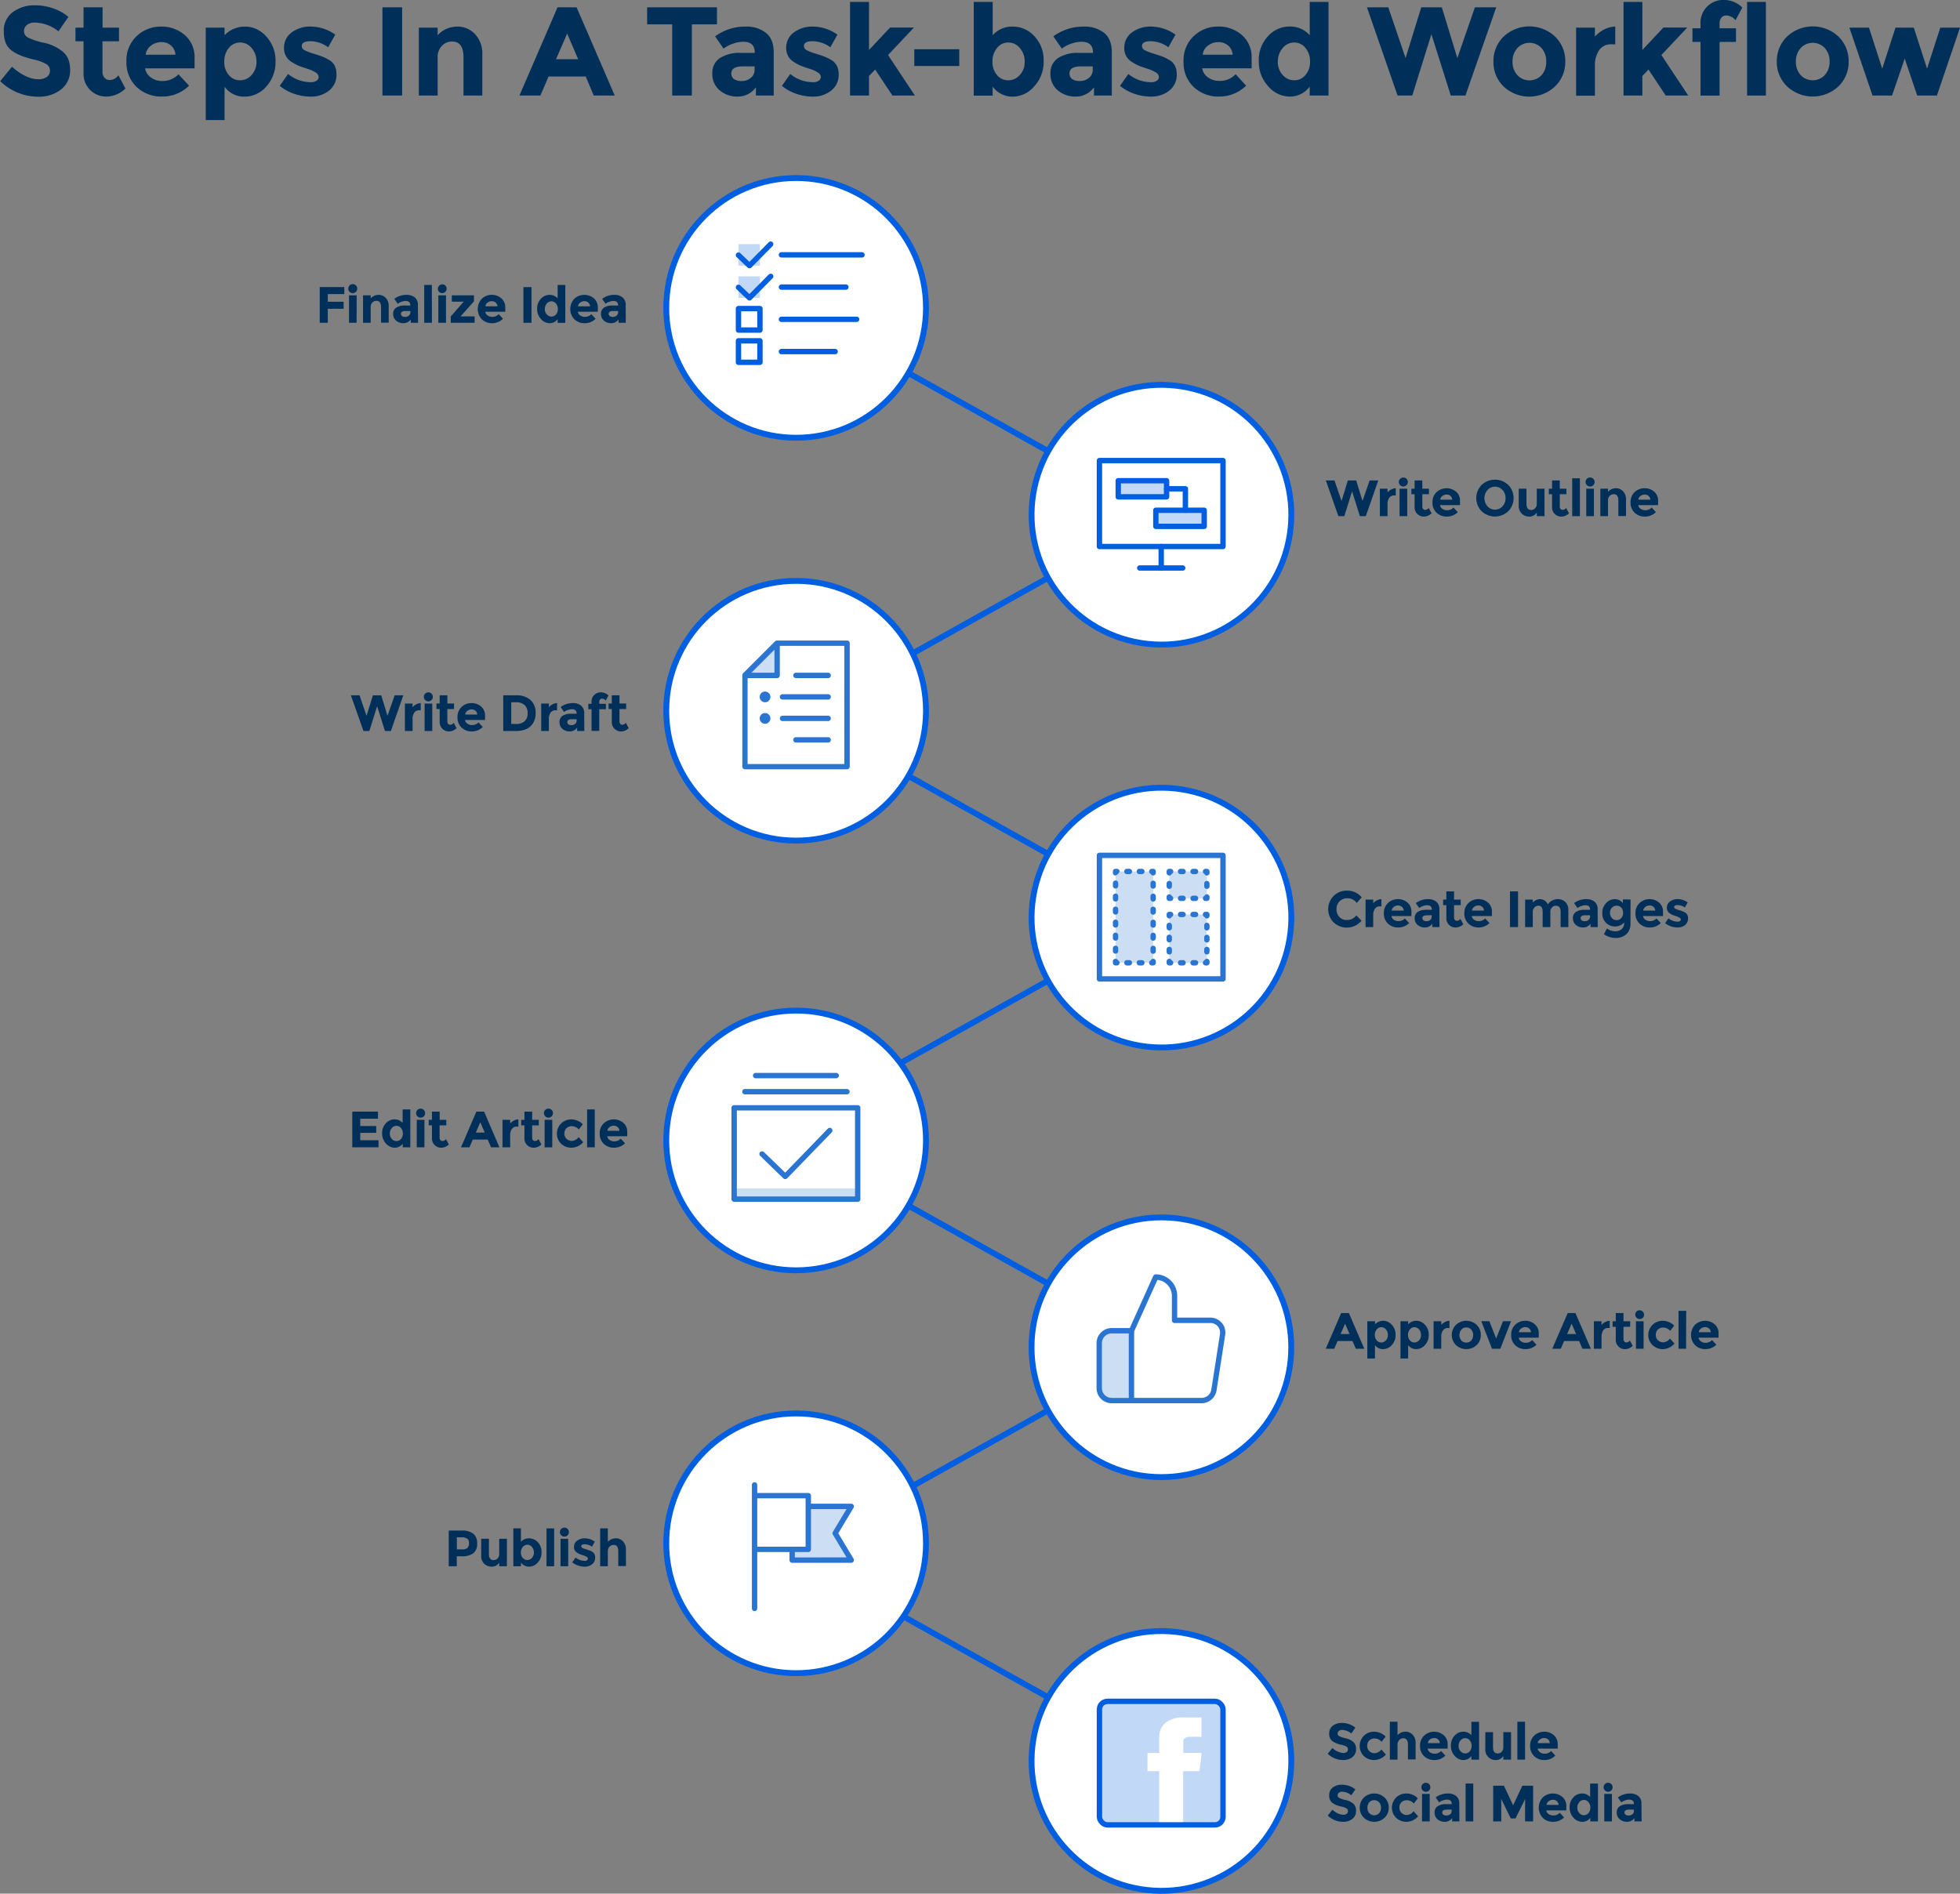 <svg id="Layer_1" data-name="Layer 1" xmlns="http://www.w3.org/2000/svg" viewBox="0 0 729.74 705.09"><rect x="0" y="0" width="729.74" height="705.09" fill="#808080" stroke="none"/><defs><style>.cls-1,.cls-7{fill:none;}.cls-1,.cls-2,.cls-7{stroke:#005ee0;stroke-linecap:round;stroke-linejoin:round;}.cls-1,.cls-2{stroke-width:2.18px;}.cls-2{fill:#fff;}.cls-3{fill:#003059;}.cls-4,.cls-5{fill:#2a75d1;}.cls-4,.cls-6{opacity:0.24;}.cls-6{fill:#005ee0;}.cls-7{stroke-width:2px;}</style></defs><title>IC-Task-Based-Workflow</title><line class="cls-1" x1="296.41" y1="579.56" x2="432.41" y2="655.55"/><circle class="cls-2" cx="466.47" cy="671.74" r="48.35" transform="translate(-305.38 1008.49) rotate(-80.78)"/><line class="cls-1" x1="296.41" y1="115.56" x2="432.41" y2="191.55"/><line class="cls-1" x1="296.41" y1="267.55" x2="432.41" y2="191.55"/><circle class="cls-2" cx="296.41" cy="114.64" r="48.35"/><circle class="cls-2" cx="466.47" cy="207.74" r="48.35" transform="translate(152.63 618.81) rotate(-80.78)"/><line class="cls-1" x1="296.41" y1="265.56" x2="432.41" y2="341.55"/><line class="cls-1" x1="296.41" y1="417.55" x2="432.41" y2="341.55"/><circle class="cls-2" cx="296.41" cy="264.64" r="48.35"/><circle class="cls-2" cx="466.47" cy="357.74" r="48.35" transform="translate(4.57 744.79) rotate(-80.78)"/><line class="cls-1" x1="296.41" y1="425.56" x2="432.41" y2="501.55"/><line class="cls-1" x1="296.41" y1="577.55" x2="432.41" y2="501.55"/><circle class="cls-2" cx="296.41" cy="424.64" r="48.35"/><circle class="cls-2" cx="432.41" cy="501.64" r="48.35"/><circle class="cls-2" cx="296.41" cy="574.64" r="48.35"/><path class="cls-3" d="M44.09,25.38A2.85,2.85,0,0,0,43,27.69,2.62,2.62,0,0,0,44.33,30a23.52,23.52,0,0,0,6,2,16.74,16.74,0,0,1,7.26,3.46q2.58,2.3,2.58,6.72a8.89,8.89,0,0,1-3.31,7.17,13.24,13.24,0,0,1-8.72,2.75,20.16,20.16,0,0,1-14-5.79l4.37-5.35q5.31,4.65,9.82,4.65a5.18,5.18,0,0,0,3.18-.87,2.81,2.81,0,0,0,1.15-2.35A2.74,2.74,0,0,0,51.36,40a15.86,15.86,0,0,0-4.85-1.76q-5.73-1.37-8.39-3.55t-2.65-6.86a8.51,8.51,0,0,1,3.36-7.22,13.54,13.54,0,0,1,8.39-2.54A20.23,20.23,0,0,1,53.8,19.2a17.59,17.59,0,0,1,5.73,3.2l-3.71,5.36A14.43,14.43,0,0,0,47,24.51,4.43,4.43,0,0,0,44.09,25.38Z" transform="translate(-34.06 -16.1)"/><path class="cls-3" d="M72.21,31.47V42.8A3.26,3.26,0,0,0,73,45.08a2.39,2.39,0,0,0,1.79.82,4.08,4.08,0,0,0,3.34-1.79l2.63,4.94a10.21,10.21,0,0,1-6.93,3,8.42,8.42,0,0,1-8.67-8.94V31.47h-3V26.39h3V18.83h7.09v7.56h6.11v5.08Z" transform="translate(-34.06 -16.1)"/><path class="cls-3" d="M104.46,48a14.15,14.15,0,0,1-10,4.05,13.35,13.35,0,0,1-9.52-3.55A12.5,12.5,0,0,1,81.14,39,12.28,12.28,0,0,1,85,29.5,12.94,12.94,0,0,1,94,26a13.08,13.08,0,0,1,8.86,3.15,10.82,10.82,0,0,1,3.64,8.65v3.76H88.1a5,5,0,0,0,2.16,3.38,6.9,6.9,0,0,0,4.14,1.32,8.12,8.12,0,0,0,6.11-2.49ZM97.69,33a5.39,5.39,0,0,0-3.55-1.22,6.32,6.32,0,0,0-3.83,1.27,4.81,4.81,0,0,0-2,3.43H99.38A5,5,0,0,0,97.69,33Z" transform="translate(-34.06 -16.1)"/><path class="cls-3" d="M125.32,26a10.53,10.53,0,0,1,7.87,3.69,13.05,13.05,0,0,1,3.45,9.28,13.33,13.33,0,0,1-3.45,9.36,10.68,10.68,0,0,1-8.08,3.76,8.89,8.89,0,0,1-7.45-3.72V60.8h-7V26.39h7v2.82A10.47,10.47,0,0,1,125.32,26Zm-7.76,13.09a7.31,7.31,0,0,0,1.72,5A5.34,5.34,0,0,0,123.44,46a5.68,5.68,0,0,0,4.27-1.95,7,7,0,0,0,1.84-5A7.57,7.57,0,0,0,127.76,34a5.47,5.47,0,0,0-4.28-2.07,5.26,5.26,0,0,0-4.2,2A7.66,7.66,0,0,0,117.56,39.06Z" transform="translate(-34.06 -16.1)"/><path class="cls-3" d="M159.34,43.81a7.33,7.33,0,0,1-2.75,6,10.63,10.63,0,0,1-7,2.26,18.57,18.57,0,0,1-5.88-1,17.15,17.15,0,0,1-5.5-3l3.1-4.42a13.53,13.53,0,0,0,8.42,3.06,3.79,3.79,0,0,0,2.16-.54,1.67,1.67,0,0,0,.8-1.44,2.07,2.07,0,0,0-1.11-1.64,12.47,12.47,0,0,0-3.19-1.41c-1.4-.44-2.46-.82-3.2-1.13a17.91,17.91,0,0,1-2.51-1.36,5.83,5.83,0,0,1-2.87-5.29,6.93,6.93,0,0,1,2.82-5.71A11.48,11.48,0,0,1,149.94,26a15.89,15.89,0,0,1,8.94,3l-2.64,4.7a11.5,11.5,0,0,0-6.55-2.26c-2.18,0-3.27.6-3.27,1.79a1.71,1.71,0,0,0,1,1.55,21.61,21.61,0,0,0,3.43,1.32c1.6.5,2.74.88,3.41,1.15a16.46,16.46,0,0,1,2.42,1.24C158.47,39.54,159.34,41.32,159.34,43.81Z" transform="translate(-34.06 -16.1)"/><path class="cls-3" d="M176.45,18.83h7.33V51.68h-7.33Z" transform="translate(-34.06 -16.1)"/><path class="cls-3" d="M197,37.58v14.1h-7V26.39h7v2.82A9.88,9.88,0,0,1,204.23,26a8.9,8.9,0,0,1,6.7,2.82,10.42,10.42,0,0,1,2.7,7.52V51.68h-7V37.39c0-3.88-1.42-5.83-4.27-5.83a5.13,5.13,0,0,0-3.69,1.53A6,6,0,0,0,197,37.58Z" transform="translate(-34.06 -16.1)"/><path class="cls-3" d="M255.13,51.68l-3-7.1H238.31l-3.06,7.1h-7.8l14.19-32.85h7.1l14.2,32.85ZM245.22,28.6l-4.14,9.54h8.23Z" transform="translate(-34.06 -16.1)"/><path class="cls-3" d="M291.65,25.17V51.68h-7.33V25.17H275V18.83H301v6.34Z" transform="translate(-34.06 -16.1)"/><path class="cls-3" d="M322.13,51.68H315.5V48.62a8.32,8.32,0,0,1-6.75,3.44A10,10,0,0,1,302,49.73a7.75,7.75,0,0,1-2.73-6.21,6.56,6.56,0,0,1,2.82-5.8,13.53,13.53,0,0,1,7.71-1.93h5.27v-.14q0-4-4.28-4a11.47,11.47,0,0,0-3.88.73,12.46,12.46,0,0,0-3.45,1.81l-3.15-4.56A18.87,18.87,0,0,1,311.69,26a11.79,11.79,0,0,1,7.52,2.3c1.94,1.54,2.92,4,2.92,7.29ZM315,42V40.82h-4.42q-4.23,0-4.23,2.63a2.45,2.45,0,0,0,1,2.1,4.93,4.93,0,0,0,2.89.72,5.11,5.11,0,0,0,3.31-1.15A3.73,3.73,0,0,0,315,42Z" transform="translate(-34.06 -16.1)"/><path class="cls-3" d="M346.31,43.81a7.36,7.36,0,0,1-2.75,6,10.68,10.68,0,0,1-7,2.26,18.57,18.57,0,0,1-5.88-1,17.26,17.26,0,0,1-5.5-3l3.11-4.42a13.48,13.48,0,0,0,8.41,3.06,3.79,3.79,0,0,0,2.16-.54,1.67,1.67,0,0,0,.8-1.44,2.08,2.08,0,0,0-1.1-1.64,12.73,12.73,0,0,0-3.2-1.41c-1.39-.44-2.46-.82-3.2-1.13a18.49,18.49,0,0,1-2.51-1.36,5.85,5.85,0,0,1-2.87-5.29,6.93,6.93,0,0,1,2.82-5.71A11.49,11.49,0,0,1,336.91,26a15.88,15.88,0,0,1,8.93,3l-2.63,4.7a11.53,11.53,0,0,0-6.56-2.26c-2.18,0-3.27.6-3.27,1.79a1.72,1.72,0,0,0,1,1.55,21.22,21.22,0,0,0,3.43,1.32c1.6.5,2.73.88,3.4,1.15a16.5,16.5,0,0,1,2.43,1.24Q346.31,40.08,346.31,43.81Z" transform="translate(-34.06 -16.1)"/><path class="cls-3" d="M357.6,51.68h-7.05V16.81h7.05v17.9l7.85-8.36h8.88l-9.64,10.24,10,15.09h-8.36L359.9,42l-2.3,2.39Z" transform="translate(-34.06 -16.1)"/><path class="cls-3" d="M374.47,40.68V34.43h16.74v6.25Z" transform="translate(-34.06 -16.1)"/><path class="cls-3" d="M411.19,26a10.77,10.77,0,0,1,8,3.6,12.79,12.79,0,0,1,3.43,9.23,13.38,13.38,0,0,1-3.52,9.45,10.68,10.68,0,0,1-8,3.81,9.15,9.15,0,0,1-7.45-3.72v3.34h-7.05V16.81h7.05v12.4A9.66,9.66,0,0,1,411.19,26Zm-7.61,13.09a7.31,7.31,0,0,0,1.72,5A5.34,5.34,0,0,0,409.46,46a5.7,5.7,0,0,0,4.27-1.95,7,7,0,0,0,1.84-5A7.57,7.57,0,0,0,413.78,34a5.47,5.47,0,0,0-4.28-2.07,5.26,5.26,0,0,0-4.2,2A7.66,7.66,0,0,0,403.58,39.06Z" transform="translate(-34.06 -16.1)"/><path class="cls-3" d="M448,51.68h-6.63V48.62a8.3,8.3,0,0,1-6.74,3.44,10.05,10.05,0,0,1-6.75-2.33,7.77,7.77,0,0,1-2.72-6.21,6.56,6.56,0,0,1,2.82-5.8,13.52,13.52,0,0,1,7.7-1.93H441v-.14q0-4-4.28-4a11.51,11.51,0,0,0-3.88.73,12.46,12.46,0,0,0-3.45,1.81l-3.15-4.56A18.87,18.87,0,0,1,437.56,26a11.79,11.79,0,0,1,7.52,2.3Q448,30.58,448,35.56ZM440.9,42V40.82h-4.42q-4.23,0-4.23,2.63a2.45,2.45,0,0,0,1,2.1,5,5,0,0,0,2.89.72,5.14,5.14,0,0,0,3.32-1.15A3.75,3.75,0,0,0,440.9,42Z" transform="translate(-34.06 -16.1)"/><path class="cls-3" d="M472.18,43.81a7.36,7.36,0,0,1-2.75,6,10.66,10.66,0,0,1-7,2.26,18.47,18.47,0,0,1-5.87-1,17.15,17.15,0,0,1-5.5-3l3.1-4.42a13.48,13.48,0,0,0,8.41,3.06,3.79,3.79,0,0,0,2.16-.54,1.65,1.65,0,0,0,.8-1.44,2.08,2.08,0,0,0-1.1-1.64,12.56,12.56,0,0,0-3.2-1.41c-1.39-.44-2.46-.82-3.19-1.13a18,18,0,0,1-2.52-1.36,5.85,5.85,0,0,1-2.87-5.29,6.93,6.93,0,0,1,2.82-5.71A11.51,11.51,0,0,1,462.78,26a15.86,15.86,0,0,1,8.93,3l-2.63,4.7a11.53,11.53,0,0,0-6.56-2.26c-2.18,0-3.27.6-3.27,1.79a1.72,1.72,0,0,0,1,1.55,21.22,21.22,0,0,0,3.43,1.32c1.6.5,2.73.88,3.41,1.15a17,17,0,0,1,2.42,1.24Q472.18,40.08,472.18,43.81Z" transform="translate(-34.06 -16.1)"/><path class="cls-3" d="M498,48a14.13,14.13,0,0,1-10,4.05,13.33,13.33,0,0,1-9.51-3.55A12.46,12.46,0,0,1,474.72,39a12.24,12.24,0,0,1,3.83-9.49,12.91,12.91,0,0,1,9-3.53,13.06,13.06,0,0,1,8.86,3.15,10.83,10.83,0,0,1,3.65,8.65v3.76H481.67a5,5,0,0,0,2.16,3.38A7,7,0,0,0,488,46.23a8.11,8.11,0,0,0,6.11-2.49Zm-6.77-15a5.35,5.35,0,0,0-3.55-1.22,6.34,6.34,0,0,0-3.83,1.27,4.85,4.85,0,0,0-2,3.43H493A5,5,0,0,0,491.26,33Z" transform="translate(-34.06 -16.1)"/><path class="cls-3" d="M514.26,52.06a10.67,10.67,0,0,1-8-3.81,13.39,13.39,0,0,1-3.53-9.45,12.8,12.8,0,0,1,3.44-9.23,10.74,10.74,0,0,1,8-3.6,9.65,9.65,0,0,1,7.52,3.24V16.81h7V51.68h-7V48.34A9.14,9.14,0,0,1,514.26,52.06Zm-4.44-13a7,7,0,0,0,1.84,5A5.68,5.68,0,0,0,515.93,46a5.34,5.34,0,0,0,4.16-1.95,7.36,7.36,0,0,0,1.72-5,7.71,7.71,0,0,0-1.72-5.12,5.28,5.28,0,0,0-4.21-2A5.46,5.46,0,0,0,511.61,34,7.57,7.57,0,0,0,509.82,39.08Z" transform="translate(-34.06 -16.1)"/><path class="cls-3" d="M557.38,37.72l5.83-18.89h7.66l5.78,18.89,6.54-18.89h7.94L579.66,51.68h-5.45L567,28.84l-7.14,22.84h-5.46L543,18.83h7.94Z" transform="translate(-34.06 -16.1)"/><path class="cls-3" d="M616.84,39A12.52,12.52,0,0,1,613,48.3a14,14,0,0,1-19.13,0A12.55,12.55,0,0,1,590.1,39a12.63,12.63,0,0,1,3.8-9.29,14,14,0,0,1,19.13,0A12.6,12.6,0,0,1,616.84,39Zm-19.65,0A7.24,7.24,0,0,0,599,44.09a6.19,6.19,0,0,0,9,0A7.23,7.23,0,0,0,609.74,39,7.32,7.32,0,0,0,608,34a6.15,6.15,0,0,0-9,0A7.33,7.33,0,0,0,597.19,39Z" transform="translate(-34.06 -16.1)"/><path class="cls-3" d="M634.12,32.6a5.33,5.33,0,0,0-4.7,2.23,10.17,10.17,0,0,0-1.55,5.9v11h-7V26.39h7v3.34a11.83,11.83,0,0,1,3.41-2.63A9.25,9.25,0,0,1,635.44,26l0,6.63Z" transform="translate(-34.06 -16.1)"/><path class="cls-3" d="M645.53,51.68h-7V16.81h7v17.9l7.85-8.36h8.88l-9.64,10.24,10,15.09h-8.37L647.83,42l-2.3,2.39Z" transform="translate(-34.06 -16.1)"/><path class="cls-3" d="M674.29,24.94v1.69h6.11V31.7h-6.11v20h-7.1v-20h-3V26.63h3V25.08a8.47,8.47,0,0,1,8.77-9,9.79,9.79,0,0,1,6.79,2.82l-2.54,4.75a4.5,4.5,0,0,0-3.43-1.79,2.29,2.29,0,0,0-1.78.78A3.26,3.26,0,0,0,674.29,24.94Z" transform="translate(-34.06 -16.1)"/><path class="cls-3" d="M691.53,51.68h-7V16.81h7Z" transform="translate(-34.06 -16.1)"/><path class="cls-3" d="M722.34,39a12.55,12.55,0,0,1-3.8,9.26,14,14,0,0,1-19.13,0A12.52,12.52,0,0,1,695.6,39a12.6,12.6,0,0,1,3.81-9.29,14,14,0,0,1,19.13,0A12.63,12.63,0,0,1,722.34,39ZM702.7,39a7.23,7.23,0,0,0,1.76,5.05,6.19,6.19,0,0,0,9,0A7.24,7.24,0,0,0,715.25,39,7.33,7.33,0,0,0,713.48,34a6.15,6.15,0,0,0-9,0A7.32,7.32,0,0,0,702.7,39Z" transform="translate(-34.06 -16.1)"/><path class="cls-3" d="M738.51,51.68h-7.28l-8.61-25.29h7.29l4.93,15.28,4.94-15.28h6.81l4.94,15.28,4.93-15.28h7.34l-8.6,25.29h-7.34l-4.65-13.77Z" transform="translate(-34.06 -16.1)"/><path class="cls-3" d="M162.25,123v2.6H156.1v2.87H162v2.6H156.1v5.21h-3V123Z" transform="translate(-34.06 -16.1)"/><path class="cls-3" d="M164.21,124.76a1.68,1.68,0,0,1,1.19-2.86,1.59,1.59,0,0,1,1.19.49,1.7,1.7,0,0,1,0,2.37,1.69,1.69,0,0,1-2.38,0Zm2.62,11.53H164V126.06h2.85Z" transform="translate(-34.06 -16.1)"/><path class="cls-3" d="M172.07,130.59v5.7h-2.85V126.06h2.85v1.14a4,4,0,0,1,2.91-1.31,3.6,3.6,0,0,1,2.7,1.14,4.22,4.22,0,0,1,1.1,3v6.22h-2.85v-5.78c0-1.57-.58-2.36-1.73-2.36a2.07,2.07,0,0,0-1.49.62A2.4,2.4,0,0,0,172.07,130.59Z" transform="translate(-34.06 -16.1)"/><path class="cls-3" d="M189.71,136.29H187v-1.24a3.35,3.35,0,0,1-2.73,1.39,4.07,4.07,0,0,1-2.72-.94,3.14,3.14,0,0,1-1.11-2.51,2.65,2.65,0,0,1,1.14-2.35,5.46,5.46,0,0,1,3.12-.78h2.13v-.05c0-1.09-.58-1.64-1.73-1.64a4.62,4.62,0,0,0-1.57.3,4.92,4.92,0,0,0-1.39.73l-1.28-1.84a7.61,7.61,0,0,1,4.6-1.47,4.77,4.77,0,0,1,3,.93,3.53,3.53,0,0,1,1.18,3Zm-2.87-3.9v-.49h-1.79c-1.14,0-1.71.35-1.71,1.06a1,1,0,0,0,.41.85,2,2,0,0,0,1.17.29,2.08,2.08,0,0,0,1.34-.46A1.51,1.51,0,0,0,186.84,132.39Z" transform="translate(-34.06 -16.1)"/><path class="cls-3" d="M194.88,136.29H192v-14.1h2.85Z" transform="translate(-34.06 -16.1)"/><path class="cls-3" d="M197.5,124.76a1.68,1.68,0,0,1,2.37-2.37,1.68,1.68,0,0,1,0,2.37,1.59,1.59,0,0,1-1.19.49A1.57,1.57,0,0,1,197.5,124.76Zm2.61,11.53h-2.85V126.06h2.85Z" transform="translate(-34.06 -16.1)"/><path class="cls-3" d="M202.28,128.42v-2.36h8.25v2.23l-5,5.62h5.24v2.38h-8.89v-2.36l4.83-5.51Z" transform="translate(-34.06 -16.1)"/><path class="cls-3" d="M221.32,134.8a5.7,5.7,0,0,1-4,1.64,5.36,5.36,0,0,1-3.85-1.44,5.57,5.57,0,0,1,0-7.68,5.22,5.22,0,0,1,3.65-1.43,5.32,5.32,0,0,1,3.59,1.28,4.37,4.37,0,0,1,1.47,3.49v1.52h-7.45a2,2,0,0,0,.87,1.37,2.84,2.84,0,0,0,1.68.53,3.29,3.29,0,0,0,2.47-1Zm-2.73-6.06a2.19,2.19,0,0,0-1.44-.49,2.59,2.59,0,0,0-1.55.51,1.94,1.94,0,0,0-.81,1.39h4.48A2,2,0,0,0,218.59,128.74Z" transform="translate(-34.06 -16.1)"/><path class="cls-3" d="M228.94,123h3v13.28h-3Z" transform="translate(-34.06 -16.1)"/><path class="cls-3" d="M238.71,136.44a4.31,4.31,0,0,1-3.24-1.54,5.41,5.41,0,0,1-1.42-3.82,5.2,5.2,0,0,1,1.38-3.73,4.37,4.37,0,0,1,3.25-1.46,3.91,3.91,0,0,1,3,1.31v-5h2.85v14.1h-2.85v-1.35A3.7,3.7,0,0,1,238.71,136.44Zm-1.8-5.25a2.83,2.83,0,0,0,.75,2,2.31,2.31,0,0,0,1.72.79,2.21,2.21,0,0,0,1.69-.79,3,3,0,0,0,.69-2,3.12,3.12,0,0,0-.69-2.07,2.15,2.15,0,0,0-1.7-.82,2.22,2.22,0,0,0-1.73.83A3.08,3.08,0,0,0,236.91,131.19Z" transform="translate(-34.06 -16.1)"/><path class="cls-3" d="M255.81,134.8a5.72,5.72,0,0,1-4.06,1.64,5.35,5.35,0,0,1-3.84-1.44,5.58,5.58,0,0,1,0-7.68,5.52,5.52,0,0,1,7.24-.15,4.38,4.38,0,0,1,1.48,3.49v1.52H249.2a2,2,0,0,0,.87,1.37,2.84,2.84,0,0,0,1.67.53,3.27,3.27,0,0,0,2.47-1Zm-2.74-6.06a2.14,2.14,0,0,0-1.43-.49,2.59,2.59,0,0,0-1.55.51,2,2,0,0,0-.82,1.39h4.49A2,2,0,0,0,253.07,128.74Z" transform="translate(-34.06 -16.1)"/><path class="cls-3" d="M267.05,136.29h-2.68v-1.24a3.33,3.33,0,0,1-2.72,1.39,4.08,4.08,0,0,1-2.73-.94,3.16,3.16,0,0,1-1.1-2.51,2.65,2.65,0,0,1,1.14-2.35,5.44,5.44,0,0,1,3.11-.78h2.13v-.05c0-1.09-.57-1.64-1.73-1.64a4.57,4.57,0,0,0-1.56.3,4.85,4.85,0,0,0-1.4.73l-1.27-1.84a7.58,7.58,0,0,1,4.59-1.47,4.73,4.73,0,0,1,3,.93,3.53,3.53,0,0,1,1.18,3Zm-2.87-3.9v-.49H262.4c-1.14,0-1.71.35-1.71,1.06a1,1,0,0,0,.41.85,2,2,0,0,0,1.16.29,2.06,2.06,0,0,0,1.34-.46A1.51,1.51,0,0,0,264.18,132.39Z" transform="translate(-34.06 -16.1)"/><path class="cls-3" d="M170.53,282.64l2.36-7.63H176l2.33,7.63L181,275h3.22l-4.64,13.28h-2.2l-2.91-9.24-2.89,9.24h-2.2L164.7,275h3.21Z" transform="translate(-34.06 -16.1)"/><path class="cls-3" d="M190.18,280.57a2.16,2.16,0,0,0-1.9.9,4.19,4.19,0,0,0-.62,2.39v4.43h-2.85V278.06h2.85v1.35a4.77,4.77,0,0,1,1.37-1.06,3.89,3.89,0,0,1,1.68-.46l0,2.68Z" transform="translate(-34.06 -16.1)"/><path class="cls-3" d="M192.35,276.76a1.7,1.7,0,0,1,0-2.37,1.69,1.69,0,0,1,2.38,0,1.68,1.68,0,0,1-1.19,2.86A1.59,1.59,0,0,1,192.35,276.76ZM195,288.29h-2.85V278.06H195Z" transform="translate(-34.06 -16.1)"/><path class="cls-3" d="M200.61,280.12v4.58a1.32,1.32,0,0,0,.3.92.94.94,0,0,0,.72.33,1.63,1.63,0,0,0,1.35-.72l1.07,2a4.13,4.13,0,0,1-2.81,1.22,3.42,3.42,0,0,1-2.48-1,3.48,3.48,0,0,1-1-2.64v-4.71h-1.2v-2.06h1.2V275h2.87v3.05h2.47v2.06Z" transform="translate(-34.06 -16.1)"/><path class="cls-3" d="M213.81,286.8a5.7,5.7,0,0,1-4.05,1.64,5.37,5.37,0,0,1-3.85-1.44,5,5,0,0,1-1.52-3.84,5,5,0,0,1,1.55-3.84,5.22,5.22,0,0,1,3.66-1.43,5.29,5.29,0,0,1,3.58,1.28,4.37,4.37,0,0,1,1.47,3.49v1.52H207.2a2,2,0,0,0,.88,1.37,2.81,2.81,0,0,0,1.67.53,3.29,3.29,0,0,0,2.47-1Zm-2.73-6.06a2.15,2.15,0,0,0-1.44-.49,2.54,2.54,0,0,0-1.54.51,2,2,0,0,0-.82,1.39h4.48A2,2,0,0,0,211.08,280.74Z" transform="translate(-34.06 -16.1)"/><path class="cls-3" d="M231.58,276.74a6.22,6.22,0,0,1,1.9,4.84,6.54,6.54,0,0,1-1.85,4.9c-1.24,1.2-3.12,1.81-5.66,1.81h-4.54V275h4.7A7.79,7.79,0,0,1,231.58,276.74Zm-2.18,7.9a3.9,3.9,0,0,0,1.1-3,4,4,0,0,0-1.1-3,4.66,4.66,0,0,0-3.35-1.05H224.4v8.07h1.88A4.39,4.39,0,0,0,229.4,284.64Z" transform="translate(-34.06 -16.1)"/><path class="cls-3" d="M240.93,280.57a2.16,2.16,0,0,0-1.9.9,4.19,4.19,0,0,0-.62,2.39v4.43h-2.85V278.06h2.85v1.35a4.77,4.77,0,0,1,1.37-1.06,3.89,3.89,0,0,1,1.68-.46l0,2.68Z" transform="translate(-34.06 -16.1)"/><path class="cls-3" d="M251.61,288.29h-2.68v-1.24a3.36,3.36,0,0,1-2.73,1.39,4.11,4.11,0,0,1-2.73-.94,3.16,3.16,0,0,1-1.1-2.51,2.65,2.65,0,0,1,1.14-2.35,5.46,5.46,0,0,1,3.12-.78h2.13v-.05c0-1.09-.58-1.64-1.73-1.64a4.58,4.58,0,0,0-1.57.3,5,5,0,0,0-1.4.73l-1.27-1.84a7.58,7.58,0,0,1,4.6-1.47,4.77,4.77,0,0,1,3,.93,3.56,3.56,0,0,1,1.18,2.95Zm-2.87-3.9v-.49H247c-1.14,0-1.71.35-1.71,1.06a1,1,0,0,0,.41.85,2,2,0,0,0,1.17.29,2.1,2.1,0,0,0,1.34-.46A1.54,1.54,0,0,0,248.74,284.39Z" transform="translate(-34.06 -16.1)"/><path class="cls-3" d="M257.17,277.48v.68h2.47v2h-2.47v8.08H254.3v-8.08h-1.2v-2h1.2v-.63a3.41,3.41,0,0,1,3.54-3.63,4,4,0,0,1,2.75,1.14l-1,1.92a1.83,1.83,0,0,0-1.39-.72.92.92,0,0,0-.72.31A1.34,1.34,0,0,0,257.17,277.48Z" transform="translate(-34.06 -16.1)"/><path class="cls-3" d="M264.7,280.12v4.58a1.32,1.32,0,0,0,.3.92.94.94,0,0,0,.72.33,1.66,1.66,0,0,0,1.35-.72l1.07,2a4.15,4.15,0,0,1-2.81,1.22,3.46,3.46,0,0,1-2.49-1,3.51,3.51,0,0,1-1-2.64v-4.71h-1.2v-2.06h1.2V275h2.87v3.05h2.47v2.06Z" transform="translate(-34.06 -16.1)"/><path class="cls-3" d="M174.79,430v2.65h-6.61v2.73h5.95v2.53h-5.95v2.75H175v2.63h-9.78V430Z" transform="translate(-34.06 -16.1)"/><path class="cls-3" d="M181,443.44a4.34,4.34,0,0,1-3.24-1.54,5.41,5.41,0,0,1-1.42-3.82,5.2,5.2,0,0,1,1.38-3.73,4.37,4.37,0,0,1,3.25-1.46,3.91,3.91,0,0,1,3,1.31v-5h2.85v14.1H184v-1.35A3.7,3.7,0,0,1,181,443.44Zm-1.8-5.25a2.83,2.83,0,0,0,.75,2,2.31,2.31,0,0,0,1.72.79,2.21,2.21,0,0,0,1.69-.79,3,3,0,0,0,.69-2,3.12,3.12,0,0,0-.69-2.07,2.15,2.15,0,0,0-1.7-.82,2.22,2.22,0,0,0-1.73.83A3.08,3.08,0,0,0,179.19,438.19Z" transform="translate(-34.06 -16.1)"/><path class="cls-3" d="M189.47,431.76a1.7,1.7,0,0,1,0-2.37,1.69,1.69,0,0,1,2.38,0,1.7,1.7,0,0,1,0,2.37,1.65,1.65,0,0,1-1.19.49A1.63,1.63,0,0,1,189.47,431.76Zm2.61,11.53h-2.85V433.06h2.85Z" transform="translate(-34.06 -16.1)"/><path class="cls-3" d="M197.73,435.12v4.58a1.34,1.34,0,0,0,.3.92,1,1,0,0,0,.72.33,1.63,1.63,0,0,0,1.35-.72l1.07,2a4.13,4.13,0,0,1-2.81,1.22,3.42,3.42,0,0,1-2.48-1,3.48,3.48,0,0,1-1-2.64v-4.71h-1.2v-2.06h1.2V430h2.87v3.06h2.47v2.06Z" transform="translate(-34.06 -16.1)"/><path class="cls-3" d="M216.88,443.29l-1.24-2.87h-5.56l-1.24,2.87h-3.15L211.43,430h2.87L220,443.29Zm-4-9.33-1.67,3.85h3.32Z" transform="translate(-34.06 -16.1)"/><path class="cls-3" d="M226.53,435.57a2.16,2.16,0,0,0-1.9.9,4.12,4.12,0,0,0-.63,2.39v4.43h-2.85V433.06H224v1.35a5,5,0,0,1,1.38-1.06,3.85,3.85,0,0,1,1.68-.46l0,2.68Z" transform="translate(-34.06 -16.1)"/><path class="cls-3" d="M232.19,435.12v4.58a1.34,1.34,0,0,0,.3.92,1,1,0,0,0,.73.33,1.62,1.62,0,0,0,1.34-.72l1.07,2a4.13,4.13,0,0,1-2.8,1.22,3.41,3.41,0,0,1-3.51-3.61v-4.71h-1.2v-2.06h1.2V430h2.87v3.06h2.47v2.06Z" transform="translate(-34.06 -16.1)"/><path class="cls-3" d="M237.07,431.76a1.68,1.68,0,1,1,2.37,0,1.68,1.68,0,0,1-2.37,0Zm2.61,11.53h-2.85V433.06h2.85Z" transform="translate(-34.06 -16.1)"/><path class="cls-3" d="M246.92,440.91a3.27,3.27,0,0,0,2.57-1.42l1.69,1.9a5.91,5.91,0,0,1-4.28,2.05A5.52,5.52,0,0,1,243,442a5.32,5.32,0,0,1,0-7.61,5.42,5.42,0,0,1,3.81-1.48,5.86,5.86,0,0,1,2.23.46,5.55,5.55,0,0,1,2,1.35l-1.48,1.94a3.39,3.39,0,0,0-1.2-.92,3.52,3.52,0,0,0-1.42-.32,2.76,2.76,0,0,0-1.93.73,2.62,2.62,0,0,0-.81,2,2.57,2.57,0,0,0,.81,2A2.76,2.76,0,0,0,246.92,440.91Z" transform="translate(-34.06 -16.1)"/><path class="cls-3" d="M255.5,443.29h-2.85v-14.1h2.85Z" transform="translate(-34.06 -16.1)"/><path class="cls-3" d="M266.77,441.8a5.74,5.74,0,0,1-4.06,1.64,5.39,5.39,0,0,1-3.85-1.44,5,5,0,0,1-1.52-3.84,5,5,0,0,1,1.55-3.84,5.52,5.52,0,0,1,7.24-.15,4.36,4.36,0,0,1,1.47,3.49v1.52h-7.45a2,2,0,0,0,.88,1.37,2.81,2.81,0,0,0,1.67.53,3.29,3.29,0,0,0,2.47-1ZM264,435.74a2.14,2.14,0,0,0-1.43-.49,2.57,2.57,0,0,0-1.55.51,2,2,0,0,0-.82,1.39h4.48A2,2,0,0,0,264,435.74Z" transform="translate(-34.06 -16.1)"/><path class="cls-3" d="M210.32,587.19a4.53,4.53,0,0,1,1.39,3.65,4.31,4.31,0,0,1-1.43,3.6,7,7,0,0,1-4.38,1.14h-1.77v3.71h-3V586h4.69A6.84,6.84,0,0,1,210.32,587.19Zm-2.18,5.23a2.53,2.53,0,0,0,.53-1.75A1.84,1.84,0,0,0,208,589a3.75,3.75,0,0,0-2.16-.49h-1.69V593h2A2.62,2.62,0,0,0,208.14,592.42Z" transform="translate(-34.06 -16.1)"/><path class="cls-3" d="M219.93,594.57v-5.51h2.86v10.23h-2.86v-1.35a3.24,3.24,0,0,1-2.75,1.5,4,4,0,0,1-2.82-1.06,4,4,0,0,1-1.14-3.12v-6.2h2.87v5.57c0,1.57.57,2.36,1.73,2.36a2,2,0,0,0,1.48-.62A2.4,2.4,0,0,0,219.93,594.57Z" transform="translate(-34.06 -16.1)"/><path class="cls-3" d="M231.06,588.89a4.37,4.37,0,0,1,3.25,1.46,5.2,5.2,0,0,1,1.38,3.73,5.41,5.41,0,0,1-1.42,3.82,4.34,4.34,0,0,1-3.24,1.54,3.7,3.7,0,0,1-3-1.5v1.35h-2.85v-14.1H228v5A3.91,3.91,0,0,1,231.06,588.89ZM228,594.18a3,3,0,0,0,.69,2,2.2,2.2,0,0,0,1.68.79,2.32,2.32,0,0,0,1.73-.79,2.82,2.82,0,0,0,.74-2,3.07,3.07,0,0,0-.72-2.07,2.23,2.23,0,0,0-1.73-.83,2.15,2.15,0,0,0-1.7.82A3.12,3.12,0,0,0,228,594.18Z" transform="translate(-34.06 -16.1)"/><path class="cls-3" d="M240.38,599.29h-2.85v-14.1h2.85Z" transform="translate(-34.06 -16.1)"/><path class="cls-3" d="M243,587.76a1.7,1.7,0,0,1,0-2.37,1.69,1.69,0,0,1,2.38,0,1.7,1.7,0,0,1,0,2.37,1.65,1.65,0,0,1-1.19.49A1.63,1.63,0,0,1,243,587.76Zm2.61,11.53h-2.85V589.06h2.85Z" transform="translate(-34.06 -16.1)"/><path class="cls-3" d="M255.64,596.1a3,3,0,0,1-1.11,2.43,4.34,4.34,0,0,1-2.82.91,7.64,7.64,0,0,1-2.38-.41,7,7,0,0,1-2.22-1.21l1.25-1.78a5.49,5.49,0,0,0,3.4,1.23,1.53,1.53,0,0,0,.88-.22.67.67,0,0,0,.32-.58.83.83,0,0,0-.45-.66,5,5,0,0,0-1.29-.57c-.56-.18-1-.33-1.29-.46a6.58,6.58,0,0,1-1-.55,2.36,2.36,0,0,1-1.16-2.14,2.78,2.78,0,0,1,1.14-2.3,4.63,4.63,0,0,1,3-.9,6.44,6.44,0,0,1,3.61,1.22l-1.06,1.9a4.68,4.68,0,0,0-2.66-.91q-1.32,0-1.32.72a.71.71,0,0,0,.42.63,8.39,8.39,0,0,0,1.39.53c.65.2,1.1.36,1.38.46a7.24,7.24,0,0,1,1,.51A2.33,2.33,0,0,1,255.64,596.1Z" transform="translate(-34.06 -16.1)"/><path class="cls-3" d="M260.36,593.78v5.51h-2.85v-14.1h2.85v5a4,4,0,0,1,2.9-1.31A3.63,3.63,0,0,1,266,590a4.22,4.22,0,0,1,1.1,3v6.22h-2.85V593.7c0-1.57-.57-2.36-1.73-2.36A2.09,2.09,0,0,0,261,592,2.44,2.44,0,0,0,260.36,593.78Z" transform="translate(-34.06 -16.1)"/><path class="cls-3" d="M533.54,202.64l2.35-7.64H539l2.34,7.64L544,195h3.21l-4.64,13.29h-2.2l-2.91-9.24-2.89,9.24h-2.2L527.7,195h3.21Z" transform="translate(-34.06 -16.1)"/><path class="cls-3" d="M553.19,200.57a2.15,2.15,0,0,0-1.9.9,4.12,4.12,0,0,0-.63,2.39v4.43h-2.85V198.06h2.85v1.35a4.78,4.78,0,0,1,1.38-1.06,3.85,3.85,0,0,1,1.68-.46l0,2.68Z" transform="translate(-34.06 -16.1)"/><path class="cls-3" d="M555.35,196.76a1.68,1.68,0,0,1,1.19-2.86,1.59,1.59,0,0,1,1.19.49,1.68,1.68,0,0,1-1.19,2.86A1.65,1.65,0,0,1,555.35,196.76ZM558,208.29h-2.85V198.06H558Z" transform="translate(-34.06 -16.1)"/><path class="cls-3" d="M563.61,200.12v4.57a1.31,1.31,0,0,0,.31.93.94.94,0,0,0,.72.33,1.66,1.66,0,0,0,1.35-.72l1.06,2a4.13,4.13,0,0,1-2.8,1.22,3.41,3.41,0,0,1-3.51-3.61v-4.71h-1.2v-2.06h1.2V195h2.87v3.06h2.47v2.06Z" transform="translate(-34.06 -16.1)"/><path class="cls-3" d="M576.82,206.8a5.72,5.72,0,0,1-4.06,1.64,5.39,5.39,0,0,1-3.85-1.44,5,5,0,0,1-1.52-3.84,5,5,0,0,1,1.55-3.84,5.52,5.52,0,0,1,7.24-.15,4.36,4.36,0,0,1,1.47,3.49v1.52h-7.44a2,2,0,0,0,.87,1.37,2.81,2.81,0,0,0,1.67.53,3.24,3.24,0,0,0,2.47-1Zm-2.74-6.06a2.14,2.14,0,0,0-1.43-.49,2.57,2.57,0,0,0-1.55.51,2,2,0,0,0-.82,1.39h4.49A2.07,2.07,0,0,0,574.08,200.74Z" transform="translate(-34.06 -16.1)"/><path class="cls-3" d="M595.61,206.45a7.23,7.23,0,0,1-9.92,0,7,7,0,0,1,0-9.78,7.23,7.23,0,0,1,9.92,0,7,7,0,0,1,0,9.78Zm-1-4.88a4.32,4.32,0,0,0-1.14-3,3.74,3.74,0,0,0-5.6,0,4.58,4.58,0,0,0,0,6.05,3.78,3.78,0,0,0,5.6,0A4.32,4.32,0,0,0,594.6,201.57Z" transform="translate(-34.06 -16.1)"/><path class="cls-3" d="M606.23,203.57v-5.51h2.87v10.23h-2.87v-1.35a3.24,3.24,0,0,1-2.75,1.5,4,4,0,0,1-2.82-1.06,4,4,0,0,1-1.14-3.12v-6.2h2.87v5.57c0,1.57.58,2.36,1.73,2.36a2,2,0,0,0,1.48-.62A2.4,2.4,0,0,0,606.23,203.57Z" transform="translate(-34.06 -16.1)"/><path class="cls-3" d="M614.79,200.12v4.57a1.35,1.35,0,0,0,.3.93.94.94,0,0,0,.72.33,1.66,1.66,0,0,0,1.35-.72l1.06,2a4.11,4.11,0,0,1-2.8,1.22,3.39,3.39,0,0,1-3.5-3.61v-4.71h-1.2v-2.06h1.2V195h2.87v3.06h2.47v2.06Z" transform="translate(-34.06 -16.1)"/><path class="cls-3" d="M622.28,208.29h-2.86v-14.1h2.86Z" transform="translate(-34.06 -16.1)"/><path class="cls-3" d="M624.89,196.76a1.7,1.7,0,0,1,0-2.37,1.69,1.69,0,0,1,2.38,0,1.7,1.7,0,0,1,0,2.37,1.65,1.65,0,0,1-1.19.49A1.63,1.63,0,0,1,624.89,196.76Zm2.61,11.53h-2.85V198.06h2.85Z" transform="translate(-34.06 -16.1)"/><path class="cls-3" d="M632.75,202.59v5.7H629.9V198.06h2.85v1.14a4,4,0,0,1,2.9-1.31,3.6,3.6,0,0,1,2.71,1.14,4.21,4.21,0,0,1,1.09,3v6.22H636.6v-5.78c0-1.57-.57-2.36-1.73-2.36a2.09,2.09,0,0,0-1.49.62A2.44,2.44,0,0,0,632.75,202.59Z" transform="translate(-34.06 -16.1)"/><path class="cls-3" d="M650.57,206.8a5.74,5.74,0,0,1-4.06,1.64,5.37,5.37,0,0,1-3.85-1.44,5,5,0,0,1-1.52-3.84,5,5,0,0,1,1.55-3.84,5.22,5.22,0,0,1,3.66-1.43,5.29,5.29,0,0,1,3.58,1.28,4.36,4.36,0,0,1,1.47,3.49v1.52H644a2,2,0,0,0,.88,1.37,2.81,2.81,0,0,0,1.67.53,3.26,3.26,0,0,0,2.47-1Zm-2.74-6.06a2.14,2.14,0,0,0-1.43-.49,2.57,2.57,0,0,0-1.55.51,2,2,0,0,0-.82,1.39h4.48A2,2,0,0,0,647.83,200.74Z" transform="translate(-34.06 -16.1)"/><path class="cls-3" d="M535.49,358.66a4.37,4.37,0,0,0,3.58-1.73l1.9,2a7.17,7.17,0,0,1-10.39.61,7,7,0,0,1,0-9.82,6.81,6.81,0,0,1,5-2,7,7,0,0,1,5.47,2.49l-1.84,2.09a4.31,4.31,0,0,0-3.5-1.75,4.12,4.12,0,0,0-2.86,1.09,3.81,3.81,0,0,0-1.18,2.95,4,4,0,0,0,1.12,3A3.67,3.67,0,0,0,535.49,358.66Z" transform="translate(-34.06 -16.1)"/><path class="cls-3" d="M547.86,353.57a2.16,2.16,0,0,0-1.9.9,4.12,4.12,0,0,0-.63,2.39v4.43h-2.85V351.06h2.85v1.35a4.78,4.78,0,0,1,1.38-1.06,3.85,3.85,0,0,1,1.68-.46l0,2.68Z" transform="translate(-34.06 -16.1)"/><path class="cls-3" d="M558.72,359.8a5.71,5.71,0,0,1-4.06,1.64,5.35,5.35,0,0,1-3.84-1.44,5,5,0,0,1-1.52-3.84,4.94,4.94,0,0,1,1.55-3.84,5.22,5.22,0,0,1,3.65-1.43,5.27,5.27,0,0,1,3.58,1.28,4.34,4.34,0,0,1,1.48,3.49v1.52h-7.45a2,2,0,0,0,.87,1.37,2.84,2.84,0,0,0,1.68.53,3.22,3.22,0,0,0,2.46-1ZM556,353.74a2.14,2.14,0,0,0-1.43-.49,2.59,2.59,0,0,0-1.55.51,2,2,0,0,0-.82,1.39h4.49A2,2,0,0,0,556,353.74Z" transform="translate(-34.06 -16.1)"/><path class="cls-3" d="M570,361.29h-2.68v-1.24a3.33,3.33,0,0,1-2.72,1.39,4.1,4.1,0,0,1-2.73-.94,3.16,3.16,0,0,1-1.1-2.51,2.65,2.65,0,0,1,1.14-2.35,5.46,5.46,0,0,1,3.12-.78h2.12v-.05c0-1.09-.57-1.64-1.73-1.64a4.57,4.57,0,0,0-1.56.3,5,5,0,0,0-1.4.73l-1.27-1.84a7.58,7.58,0,0,1,4.6-1.47,4.77,4.77,0,0,1,3,.93,3.55,3.55,0,0,1,1.17,2.95Zm-2.87-3.9v-.49h-1.78c-1.14,0-1.71.35-1.71,1.06a1,1,0,0,0,.41.85,2,2,0,0,0,1.16.29,2.06,2.06,0,0,0,1.34-.46A1.53,1.53,0,0,0,567.09,357.39Z" transform="translate(-34.06 -16.1)"/><path class="cls-3" d="M575.43,353.12v4.57a1.35,1.35,0,0,0,.3.93.94.94,0,0,0,.72.33,1.64,1.64,0,0,0,1.35-.72l1.07,2a4.13,4.13,0,0,1-2.81,1.22,3.41,3.41,0,0,1-3.5-3.61v-4.71h-1.2v-2.06h1.2V348h2.87v3.06h2.47v2.06Z" transform="translate(-34.06 -16.1)"/><path class="cls-3" d="M588.63,359.8a5.7,5.7,0,0,1-4,1.64,5.37,5.37,0,0,1-3.85-1.44,5,5,0,0,1-1.52-3.84,5,5,0,0,1,1.55-3.84,5.22,5.22,0,0,1,3.66-1.43,5.29,5.29,0,0,1,3.58,1.28,4.36,4.36,0,0,1,1.47,3.49v1.52H582a2,2,0,0,0,.88,1.37,2.81,2.81,0,0,0,1.67.53,3.26,3.26,0,0,0,2.47-1Zm-2.73-6.06a2.17,2.17,0,0,0-1.44-.49,2.54,2.54,0,0,0-1.54.51,2,2,0,0,0-.82,1.39h4.48A2,2,0,0,0,585.9,353.74Z" transform="translate(-34.06 -16.1)"/><path class="cls-3" d="M596.25,348h3v13.29h-3Z" transform="translate(-34.06 -16.1)"/><path class="cls-3" d="M611.28,355.78v5.51h-2.87V355.7a3.44,3.44,0,0,0-.37-1.79,1.33,1.33,0,0,0-1.2-.57,2,2,0,0,0-1.46.62,2.4,2.4,0,0,0-.64,1.82v5.51h-2.85V351.06h2.85v1.16a3.55,3.55,0,0,1,2.7-1.33,3,3,0,0,1,1.76.57,3.73,3.73,0,0,1,1.18,1.39,4,4,0,0,1,1.59-1.44,4.23,4.23,0,0,1,2-.52,4,4,0,0,1,2.91,1.08,4.1,4.1,0,0,1,1.1,3.1v6.22h-2.87V355.7c0-1.57-.57-2.36-1.73-2.36a2,2,0,0,0-1.48.62A2.43,2.43,0,0,0,611.28,355.78Z" transform="translate(-34.06 -16.1)"/><path class="cls-3" d="M628.92,361.29h-2.67v-1.24a3.36,3.36,0,0,1-2.73,1.39,4.11,4.11,0,0,1-2.73-.94,3.16,3.16,0,0,1-1.1-2.51,2.65,2.65,0,0,1,1.14-2.35,5.46,5.46,0,0,1,3.12-.78h2.13v-.05c0-1.09-.58-1.64-1.73-1.64a4.58,4.58,0,0,0-1.57.3,5,5,0,0,0-1.4.73l-1.27-1.84a7.58,7.58,0,0,1,4.6-1.47,4.77,4.77,0,0,1,3,.93,3.55,3.55,0,0,1,1.17,2.95Zm-2.86-3.9v-.49h-1.79c-1.14,0-1.71.35-1.71,1.06a1,1,0,0,0,.41.85,2,2,0,0,0,1.17.29,2.1,2.1,0,0,0,1.34-.46A1.56,1.56,0,0,0,626.06,357.39Z" transform="translate(-34.06 -16.1)"/><path class="cls-3" d="M638.75,359.56a4.34,4.34,0,0,1-3.36,1.5A4.66,4.66,0,0,1,632,359.7a4.88,4.88,0,0,1-1.38-3.63,5.08,5.08,0,0,1,1.42-3.72,4.4,4.4,0,0,1,3.24-1.46,3.72,3.72,0,0,1,3,1.5V351h2.85V360a5.86,5.86,0,0,1-.48,2.43,4.17,4.17,0,0,1-1.27,1.67,5.77,5.77,0,0,1-3.72,1.25,7.7,7.7,0,0,1-2.33-.37,6.57,6.57,0,0,1-2.08-1.05l1.1-2.15a4.86,4.86,0,0,0,3,1.07,3.67,3.67,0,0,0,2.48-.78A3.08,3.08,0,0,0,638.75,359.56Zm-.4-3.6a2.64,2.64,0,0,0-.69-1.93,2.26,2.26,0,0,0-1.69-.71,2.43,2.43,0,0,0-1.74.71,2.57,2.57,0,0,0-.73,1.92,2.74,2.74,0,0,0,.71,2,2.32,2.32,0,0,0,1.74.75,2.19,2.19,0,0,0,1.71-.74A2.76,2.76,0,0,0,638.35,356Z" transform="translate(-34.06 -16.1)"/><path class="cls-3" d="M652.4,359.8a5.74,5.74,0,0,1-4.06,1.64,5.39,5.39,0,0,1-3.85-1.44,5,5,0,0,1-1.52-3.84,5,5,0,0,1,1.55-3.84,5.22,5.22,0,0,1,3.66-1.43,5.29,5.29,0,0,1,3.58,1.28,4.36,4.36,0,0,1,1.47,3.49v1.52h-7.44a2,2,0,0,0,.87,1.37,2.81,2.81,0,0,0,1.67.53,3.24,3.24,0,0,0,2.47-1Zm-2.74-6.06a2.14,2.14,0,0,0-1.43-.49,2.57,2.57,0,0,0-1.55.51,2,2,0,0,0-.82,1.39h4.48A2,2,0,0,0,649.66,353.74Z" transform="translate(-34.06 -16.1)"/><path class="cls-3" d="M662.54,358.1a3,3,0,0,1-1.11,2.43,4.34,4.34,0,0,1-2.82.91,7.64,7.64,0,0,1-2.38-.41,7,7,0,0,1-2.22-1.21l1.25-1.78a5.49,5.49,0,0,0,3.4,1.23,1.53,1.53,0,0,0,.88-.22.67.67,0,0,0,.32-.58.83.83,0,0,0-.45-.66,5,5,0,0,0-1.29-.57c-.56-.18-1-.33-1.29-.46a6.58,6.58,0,0,1-1-.55,2.36,2.36,0,0,1-1.16-2.14,2.78,2.78,0,0,1,1.14-2.3,4.63,4.63,0,0,1,3-.9,6.44,6.44,0,0,1,3.61,1.22l-1.06,1.9a4.68,4.68,0,0,0-2.66-.91q-1.32,0-1.32.72a.71.71,0,0,0,.42.63,8.39,8.39,0,0,0,1.39.53c.65.2,1.1.36,1.38.46a7.24,7.24,0,0,1,1,.51A2.33,2.33,0,0,1,662.54,358.1Z" transform="translate(-34.06 -16.1)"/><path class="cls-3" d="M538.86,518.29l-1.24-2.87h-5.57l-1.23,2.87h-3.15L533.4,505h2.87L542,518.29Zm-4-9.33-1.67,3.85h3.32Z" transform="translate(-34.06 -16.1)"/><path class="cls-3" d="M549.08,507.89a4.27,4.27,0,0,1,3.18,1.49,5.31,5.31,0,0,1,1.4,3.76,5.41,5.41,0,0,1-1.4,3.78,4.32,4.32,0,0,1-3.27,1.52,3.61,3.61,0,0,1-3-1.5v5h-2.85V508.06H546v1.14A4.27,4.27,0,0,1,549.08,507.89Zm-3.14,5.29a3,3,0,0,0,.7,2,2.17,2.17,0,0,0,1.68.79,2.33,2.33,0,0,0,1.73-.79,2.87,2.87,0,0,0,.74-2,3.07,3.07,0,0,0-.72-2.07,2.24,2.24,0,0,0-1.73-.83,2.13,2.13,0,0,0-1.7.82A3.07,3.07,0,0,0,545.94,513.18Z" transform="translate(-34.06 -16.1)"/><path class="cls-3" d="M561.42,507.89a4.27,4.27,0,0,1,3.18,1.49,5.31,5.31,0,0,1,1.4,3.76,5.41,5.41,0,0,1-1.4,3.78,4.32,4.32,0,0,1-3.27,1.52,3.61,3.61,0,0,1-3-1.5v5h-2.85V508.06h2.85v1.14A4.27,4.27,0,0,1,561.42,507.89Zm-3.14,5.29a3,3,0,0,0,.7,2,2.17,2.17,0,0,0,1.68.79,2.33,2.33,0,0,0,1.73-.79,2.87,2.87,0,0,0,.74-2,3.07,3.07,0,0,0-.72-2.07,2.24,2.24,0,0,0-1.73-.83,2.13,2.13,0,0,0-1.7.82A3.07,3.07,0,0,0,558.28,513.18Z" transform="translate(-34.06 -16.1)"/><path class="cls-3" d="M573.19,510.57a2.16,2.16,0,0,0-1.9.9,4.12,4.12,0,0,0-.63,2.39v4.43h-2.85V508.06h2.85v1.35a5,5,0,0,1,1.38-1.06,3.85,3.85,0,0,1,1.68-.46l0,2.68Z" transform="translate(-34.06 -16.1)"/><path class="cls-3" d="M585.39,513.17a5.05,5.05,0,0,1-1.54,3.75,5.67,5.67,0,0,1-7.73,0,5.34,5.34,0,0,1,0-7.5,5.65,5.65,0,0,1,7.73,0A5.07,5.07,0,0,1,585.39,513.17Zm-7.94,0a2.92,2.92,0,0,0,.71,2.05A2.35,2.35,0,0,0,580,516a2.39,2.39,0,0,0,1.83-.79,3,3,0,0,0,.71-2.05,3,3,0,0,0-.71-2,2.36,2.36,0,0,0-1.83-.79,2.32,2.32,0,0,0-1.82.79A3,3,0,0,0,577.45,513.17Z" transform="translate(-34.06 -16.1)"/><path class="cls-3" d="M589.56,518.29l-4-10.25h3l2.55,6.45,2.54-6.45h3l-4,10.25Z" transform="translate(-34.06 -16.1)"/><path class="cls-3" d="M606.12,516.8a5.71,5.71,0,0,1-4.06,1.64,5.35,5.35,0,0,1-3.84-1.44,5,5,0,0,1-1.52-3.84,4.94,4.94,0,0,1,1.55-3.84,5.22,5.22,0,0,1,3.65-1.43,5.27,5.27,0,0,1,3.58,1.28,4.34,4.34,0,0,1,1.48,3.49v1.52h-7.45a2,2,0,0,0,.87,1.37,2.84,2.84,0,0,0,1.68.53,3.29,3.29,0,0,0,2.47-1Zm-2.74-6.06a2.14,2.14,0,0,0-1.43-.49,2.59,2.59,0,0,0-1.55.51,2,2,0,0,0-.82,1.39h4.49A2,2,0,0,0,603.38,510.74Z" transform="translate(-34.06 -16.1)"/><path class="cls-3" d="M623.2,518.29,622,515.42H616.4l-1.23,2.87H612L617.75,505h2.87l5.74,13.29Zm-4-9.33-1.67,3.85h3.33Z" transform="translate(-34.06 -16.1)"/><path class="cls-3" d="M632.85,510.57a2.16,2.16,0,0,0-1.9.9,4.19,4.19,0,0,0-.62,2.39v4.43h-2.85V508.06h2.85v1.35a4.77,4.77,0,0,1,1.37-1.06,3.9,3.9,0,0,1,1.69-.46v2.68Z" transform="translate(-34.06 -16.1)"/><path class="cls-3" d="M638.51,510.12v4.58a1.3,1.3,0,0,0,.31.92.94.94,0,0,0,.72.33,1.66,1.66,0,0,0,1.35-.72l1.06,2a4.13,4.13,0,0,1-2.8,1.22,3.41,3.41,0,0,1-3.51-3.61v-4.71h-1.19v-2.06h1.19V505h2.87v3.06H641v2.06Z" transform="translate(-34.06 -16.1)"/><path class="cls-3" d="M643.39,506.76a1.68,1.68,0,0,1,0-2.37,1.68,1.68,0,0,1,2.37,2.37,1.68,1.68,0,0,1-2.37,0ZM646,518.29h-2.85V508.06H646Z" transform="translate(-34.06 -16.1)"/><path class="cls-3" d="M653.24,515.91a3.27,3.27,0,0,0,2.57-1.42l1.69,1.9a5.9,5.9,0,0,1-4.27,2.05,5.54,5.54,0,0,1-3.89-1.46,5.32,5.32,0,0,1,0-7.61,5.42,5.42,0,0,1,3.81-1.48,5.82,5.82,0,0,1,2.23.46,5.58,5.58,0,0,1,2,1.35l-1.49,1.94a3.3,3.3,0,0,0-1.2-.92,3.52,3.52,0,0,0-1.42-.32,2.78,2.78,0,0,0-1.93.73,2.64,2.64,0,0,0-.8,2,2.6,2.6,0,0,0,.8,2A2.76,2.76,0,0,0,653.24,515.91Z" transform="translate(-34.06 -16.1)"/><path class="cls-3" d="M661.82,518.29H659v-14.1h2.85Z" transform="translate(-34.06 -16.1)"/><path class="cls-3" d="M673.09,516.8a5.72,5.72,0,0,1-4.06,1.64,5.35,5.35,0,0,1-3.84-1.44,5.58,5.58,0,0,1,0-7.68,5.52,5.52,0,0,1,7.24-.15,4.37,4.37,0,0,1,1.48,3.49v1.52h-7.45a2,2,0,0,0,.87,1.37,2.84,2.84,0,0,0,1.67.53,3.27,3.27,0,0,0,2.47-1Zm-2.74-6.06a2.14,2.14,0,0,0-1.43-.49,2.59,2.59,0,0,0-1.55.51,2,2,0,0,0-.82,1.39H671A2,2,0,0,0,670.35,510.74Z" transform="translate(-34.06 -16.1)"/><path class="cls-3" d="M532.5,660.66a1.15,1.15,0,0,0-.43.93,1.06,1.06,0,0,0,.53.92,9.68,9.68,0,0,0,2.41.81,6.73,6.73,0,0,1,2.93,1.39,3.45,3.45,0,0,1,1,2.72,3.61,3.61,0,0,1-1.34,2.9,5.34,5.34,0,0,1-3.52,1.11,8.17,8.17,0,0,1-5.69-2.34l1.77-2.17a6.28,6.28,0,0,0,4,1.89,2,2,0,0,0,1.28-.36,1.1,1.1,0,0,0,.47-1,1.12,1.12,0,0,0-.49-1,6.54,6.54,0,0,0-2-.71,8.46,8.46,0,0,1-3.39-1.43,3.39,3.39,0,0,1-1.08-2.78,3.44,3.44,0,0,1,1.36-2.91,5.45,5.45,0,0,1,3.39-1,8,8,0,0,1,2.66.46,7,7,0,0,1,2.32,1.29l-1.5,2.17a5.81,5.81,0,0,0-3.57-1.32A1.78,1.78,0,0,0,532.5,660.66Z" transform="translate(-34.06 -16.1)"/><path class="cls-3" d="M545.79,668.91a3.27,3.27,0,0,0,2.57-1.42l1.69,1.9a5.93,5.93,0,0,1-4.28,2.05,5.52,5.52,0,0,1-3.88-1.46,5.32,5.32,0,0,1,0-7.61,5.41,5.41,0,0,1,3.8-1.48,5.87,5.87,0,0,1,2.24.46,5.55,5.55,0,0,1,2,1.35l-1.48,1.94a3.39,3.39,0,0,0-1.2-.92,3.52,3.52,0,0,0-1.42-.32,2.76,2.76,0,0,0-1.93.73,2.62,2.62,0,0,0-.81,2,2.57,2.57,0,0,0,.81,2A2.76,2.76,0,0,0,545.79,668.91Z" transform="translate(-34.06 -16.1)"/><path class="cls-3" d="M554.38,665.78v5.51h-2.85v-14.1h2.85v5a4,4,0,0,1,2.9-1.31A3.6,3.6,0,0,1,560,662a4.18,4.18,0,0,1,1.11,3v6.22h-2.85V665.7c0-1.57-.58-2.36-1.73-2.36A2.07,2.07,0,0,0,555,664,2.4,2.4,0,0,0,554.38,665.78Z" transform="translate(-34.06 -16.1)"/><path class="cls-3" d="M572.2,669.8a5.72,5.72,0,0,1-4.06,1.64,5.39,5.39,0,0,1-3.85-1.44,5,5,0,0,1-1.52-3.84,5,5,0,0,1,1.55-3.84,5.52,5.52,0,0,1,7.24-.15,4.37,4.37,0,0,1,1.48,3.49v1.52h-7.45a2,2,0,0,0,.87,1.37,2.84,2.84,0,0,0,1.67.53,3.27,3.27,0,0,0,2.47-1Zm-2.74-6.06a2.14,2.14,0,0,0-1.43-.49,2.57,2.57,0,0,0-1.55.51,2,2,0,0,0-.82,1.39h4.49A2,2,0,0,0,569.46,663.74Z" transform="translate(-34.06 -16.1)"/><path class="cls-3" d="M578.92,671.44a4.34,4.34,0,0,1-3.24-1.54,5.42,5.42,0,0,1-1.43-3.82,5.2,5.2,0,0,1,1.39-3.73,4.37,4.37,0,0,1,3.25-1.46,3.91,3.91,0,0,1,3,1.31v-5h2.85v14.1h-2.85v-1.35A3.7,3.7,0,0,1,578.92,671.44Zm-1.8-5.25a2.83,2.83,0,0,0,.75,2,2.31,2.31,0,0,0,1.72.79,2.21,2.21,0,0,0,1.69-.79,3,3,0,0,0,.69-2,3.12,3.12,0,0,0-.69-2.07,2.15,2.15,0,0,0-1.7-.82,2.22,2.22,0,0,0-1.73.83A3,3,0,0,0,577.12,666.19Z" transform="translate(-34.06 -16.1)"/><path class="cls-3" d="M593.78,666.57v-5.51h2.87v10.23h-2.87v-1.35a3.23,3.23,0,0,1-2.74,1.5,4,4,0,0,1-2.83-1.06,4,4,0,0,1-1.14-3.12v-6.2h2.87v5.57c0,1.57.58,2.36,1.73,2.36a2,2,0,0,0,1.48-.62A2.4,2.4,0,0,0,593.78,666.57Z" transform="translate(-34.06 -16.1)"/><path class="cls-3" d="M601.87,671.29H599v-14.1h2.85Z" transform="translate(-34.06 -16.1)"/><path class="cls-3" d="M613.13,669.8a5.7,5.7,0,0,1-4,1.64,5.37,5.37,0,0,1-3.85-1.44,5,5,0,0,1-1.52-3.84,5,5,0,0,1,1.55-3.84,5.22,5.22,0,0,1,3.66-1.43,5.29,5.29,0,0,1,3.58,1.28,4.36,4.36,0,0,1,1.47,3.49v1.52h-7.45a2,2,0,0,0,.88,1.37,2.81,2.81,0,0,0,1.67.53,3.29,3.29,0,0,0,2.47-1Zm-2.73-6.06a2.17,2.17,0,0,0-1.44-.49,2.54,2.54,0,0,0-1.54.51,2,2,0,0,0-.82,1.39h4.48A2,2,0,0,0,610.4,663.74Z" transform="translate(-34.06 -16.1)"/><path class="cls-3" d="M532.5,683.66a1.15,1.15,0,0,0-.43.93,1.06,1.06,0,0,0,.53.92,9.68,9.68,0,0,0,2.41.81,6.73,6.73,0,0,1,2.93,1.39,3.45,3.45,0,0,1,1,2.72,3.61,3.61,0,0,1-1.34,2.9,5.34,5.34,0,0,1-3.52,1.11,8.17,8.17,0,0,1-5.69-2.34l1.77-2.17a6.28,6.28,0,0,0,4,1.89,2,2,0,0,0,1.28-.36,1.1,1.1,0,0,0,.47-1,1.12,1.12,0,0,0-.49-1,6.54,6.54,0,0,0-2-.71,8.46,8.46,0,0,1-3.39-1.43,3.39,3.39,0,0,1-1.08-2.78,3.44,3.44,0,0,1,1.36-2.91,5.45,5.45,0,0,1,3.39-1,8,8,0,0,1,2.66.46,7,7,0,0,1,2.32,1.29l-1.5,2.17a5.81,5.81,0,0,0-3.57-1.32A1.78,1.78,0,0,0,532.5,683.66Z" transform="translate(-34.06 -16.1)"/><path class="cls-3" d="M551.11,689.17a5.05,5.05,0,0,1-1.54,3.75,5.67,5.67,0,0,1-7.73,0,5.34,5.34,0,0,1,0-7.5,5.65,5.65,0,0,1,7.73,0A5.07,5.07,0,0,1,551.11,689.17Zm-7.94,0a3,3,0,0,0,.71,2.05,2.5,2.5,0,0,0,3.65,0,3,3,0,0,0,.71-2.05,3,3,0,0,0-.71-2,2.5,2.5,0,0,0-3.65,0A3,3,0,0,0,543.17,689.17Z" transform="translate(-34.06 -16.1)"/><path class="cls-3" d="M557.79,691.91a3.27,3.27,0,0,0,2.57-1.42l1.69,1.9a5.91,5.91,0,0,1-4.28,2.05,5.54,5.54,0,0,1-3.88-1.46,5.32,5.32,0,0,1,0-7.61,5.42,5.42,0,0,1,3.81-1.48,5.82,5.82,0,0,1,2.23.46,5.58,5.58,0,0,1,2,1.35l-1.49,1.94a3.39,3.39,0,0,0-1.2-.92,3.52,3.52,0,0,0-1.42-.32,2.76,2.76,0,0,0-1.93.73,2.61,2.61,0,0,0-.8,2,2.57,2.57,0,0,0,.8,2A2.76,2.76,0,0,0,557.79,691.91Z" transform="translate(-34.06 -16.1)"/><path class="cls-3" d="M563.75,682.76a1.7,1.7,0,0,1,0-2.37,1.69,1.69,0,0,1,2.38,0,1.7,1.7,0,0,1,0,2.37,1.65,1.65,0,0,1-1.19.49A1.63,1.63,0,0,1,563.75,682.76Zm2.61,11.53h-2.85V684.06h2.85Z" transform="translate(-34.06 -16.1)"/><path class="cls-3" d="M577.41,694.29h-2.68v-1.24a3.34,3.34,0,0,1-2.73,1.39,4.07,4.07,0,0,1-2.72-.94,3.13,3.13,0,0,1-1.1-2.51,2.65,2.65,0,0,1,1.14-2.35,5.42,5.42,0,0,1,3.11-.78h2.13v-.05c0-1.09-.58-1.64-1.73-1.64a4.62,4.62,0,0,0-1.57.3,4.92,4.92,0,0,0-1.39.73l-1.28-1.84a7.63,7.63,0,0,1,4.6-1.47,4.75,4.75,0,0,1,3,.93,3.53,3.53,0,0,1,1.18,2.95Zm-2.87-3.9v-.49h-1.79c-1.13,0-1.71.35-1.71,1.06a1,1,0,0,0,.41.85,2.32,2.32,0,0,0,2.51-.17A1.51,1.51,0,0,0,574.54,690.39Z" transform="translate(-34.06 -16.1)"/><path class="cls-3" d="M582.58,694.29h-2.85v-14.1h2.85Z" transform="translate(-34.06 -16.1)"/><path class="cls-3" d="M601.9,685.93l-3.59,7.25h-1.77L593,685.93v8.36h-3V681h4l3.42,7.3,3.44-7.3h4v13.29h-3Z" transform="translate(-34.06 -16.1)"/><path class="cls-3" d="M616.4,692.8a5.72,5.72,0,0,1-4.06,1.64A5.35,5.35,0,0,1,608.5,693a5.58,5.58,0,0,1,0-7.68,5.52,5.52,0,0,1,7.24-.15,4.37,4.37,0,0,1,1.48,3.49v1.52h-7.45a2,2,0,0,0,.87,1.37,2.84,2.84,0,0,0,1.67.53,3.27,3.27,0,0,0,2.47-1Zm-2.74-6.06a2.14,2.14,0,0,0-1.43-.49,2.59,2.59,0,0,0-1.55.51,2,2,0,0,0-.82,1.39h4.49A2,2,0,0,0,613.66,686.74Z" transform="translate(-34.06 -16.1)"/><path class="cls-3" d="M623.12,694.44a4.34,4.34,0,0,1-3.24-1.54,5.41,5.41,0,0,1-1.42-3.82,5.2,5.2,0,0,1,1.38-3.73,4.37,4.37,0,0,1,3.25-1.46,3.91,3.91,0,0,1,3,1.31v-5H629v14.1h-2.85v-1.35A3.7,3.7,0,0,1,623.12,694.44Zm-1.8-5.25a2.83,2.83,0,0,0,.75,2,2.31,2.31,0,0,0,1.72.79,2.21,2.21,0,0,0,1.69-.79,3,3,0,0,0,.69-2,3.12,3.12,0,0,0-.69-2.07,2.15,2.15,0,0,0-1.7-.82,2.22,2.22,0,0,0-1.73.83A3.08,3.08,0,0,0,621.32,689.19Z" transform="translate(-34.06 -16.1)"/><path class="cls-3" d="M631.6,682.76a1.7,1.7,0,0,1,0-2.37,1.69,1.69,0,0,1,2.38,0,1.7,1.7,0,0,1,0,2.37,1.65,1.65,0,0,1-1.19.49A1.63,1.63,0,0,1,631.6,682.76Zm2.61,11.53h-2.85V684.06h2.85Z" transform="translate(-34.06 -16.1)"/><path class="cls-3" d="M645.26,694.29h-2.68v-1.24a3.34,3.34,0,0,1-2.73,1.39,4.07,4.07,0,0,1-2.72-.94A3.13,3.13,0,0,1,636,691a2.65,2.65,0,0,1,1.14-2.35,5.42,5.42,0,0,1,3.11-.78h2.13v-.05c0-1.09-.58-1.64-1.73-1.64a4.67,4.67,0,0,0-1.57.3,4.92,4.92,0,0,0-1.39.73l-1.28-1.84a7.63,7.63,0,0,1,4.6-1.47,4.75,4.75,0,0,1,3,.93,3.53,3.53,0,0,1,1.18,2.95Zm-2.87-3.9v-.49h-1.78c-1.15,0-1.71.35-1.71,1.06a1,1,0,0,0,.4.85,2.32,2.32,0,0,0,2.51-.17A1.51,1.51,0,0,0,642.39,690.39Z" transform="translate(-34.06 -16.1)"/><path class="cls-4" d="M455.32,511.59v26m0,0h-7.2a4.77,4.77,0,0,1-4.8-4.73V516.32a4.77,4.77,0,0,1,4.8-4.73h7.2" transform="translate(-34.06 -16.1)"/><path class="cls-5" d="M481.42,538.59H448a5.65,5.65,0,0,1-5.68-5.6v-16.8a5.65,5.65,0,0,1,5.68-5.6h6.68l8.76-19.41a1,1,0,0,1,.91-.59,8,8,0,0,1,8,7.9v8.2h12.22a6.8,6.8,0,0,1,.9.06,5.68,5.68,0,0,1,3.75,2.25,5.55,5.55,0,0,1,1,4.13L487,533.84A5.67,5.67,0,0,1,481.42,538.59Zm-25.1-2h25.09a3.66,3.66,0,0,0,3.64-3.06l3.23-20.7a3.58,3.58,0,0,0-.65-2.65,3.7,3.7,0,0,0-2.43-1.45,3.9,3.9,0,0,0-.59,0H471.37a1,1,0,0,1-1-1v-9.2a6,6,0,0,0-5.38-5.87l-8.67,19.19Zm-8.32-24a3.65,3.65,0,0,0-3.68,3.6V533a3.65,3.65,0,0,0,3.68,3.6h6.32v-24Z" transform="translate(-34.06 -16.1)"/><rect class="cls-6" x="274.94" y="102.9" width="8" height="8"/><rect class="cls-6" x="274.94" y="90.9" width="8" height="8"/><polyline class="cls-7" points="286.94 102.9 279.04 110.9 274.94 106.99"/><polyline class="cls-7" points="286.94 90.9 279.04 98.9 274.94 94.99"/><rect class="cls-7" x="274.94" y="126.9" width="8" height="8"/><rect class="cls-7" x="274.94" y="114.9" width="8" height="8"/><line class="cls-7" x1="290.94" y1="130.9" x2="310.94" y2="130.9"/><line class="cls-7" x1="290.94" y1="118.9" x2="318.94" y2="118.9"/><line class="cls-7" x1="290.94" y1="106.9" x2="314.94" y2="106.9"/><line class="cls-7" x1="290.94" y1="94.9" x2="320.94" y2="94.9"/><polygon class="cls-4" points="289.34 239.49 277.34 251.49 289.34 251.49 289.34 239.49"/><path class="cls-5" d="M349.4,254.59H323.34l-.26.05-.09,0a1.17,1.17,0,0,0-.3.19l-12,12a1.17,1.17,0,0,0-.19.3.32.32,0,0,0,0,.09,1.1,1.1,0,0,0-.06.26s0,0,0,.06v34a1,1,0,0,0,1,1h38a1,1,0,0,0,1-1v-46A1,1,0,0,0,349.4,254.59Zm-27,3.41v8.59h-8.58Zm26,42.59h-36v-32h11a1,1,0,0,0,1-1v-11h24Z" transform="translate(-34.06 -16.1)"/><path class="cls-5" d="M330.4,268.59h12a1,1,0,0,0,0-2h-12a1,1,0,0,0,0,2Z" transform="translate(-34.06 -16.1)"/><path class="cls-5" d="M324.4,275.59a1,1,0,0,0,1,1h17a1,1,0,0,0,0-2h-17A1,1,0,0,0,324.4,275.59Z" transform="translate(-34.06 -16.1)"/><path class="cls-5" d="M342.4,282.59h-17a1,1,0,0,0,0,2h17a1,1,0,0,0,0-2Z" transform="translate(-34.06 -16.1)"/><path class="cls-5" d="M342.4,290.59h-12a1,1,0,0,0,0,2h12a1,1,0,0,0,0-2Z" transform="translate(-34.06 -16.1)"/><circle class="cls-5" cx="284.84" cy="259.49" r="2"/><circle class="cls-5" cx="284.84" cy="267.49" r="2"/><path class="cls-6" d="M486.4,649.59h-40a3,3,0,0,0-3,3v40a3,3,0,0,0,3,3h19.24v-20h-4.35v-6.78h4.35v-5.51c0-.25,0-.79.11-1.61a5.93,5.93,0,0,1,.94-2.6,7.4,7.4,0,0,1,2.71-2.43,10.9,10.9,0,0,1,5.39-1.08h6.61v7.21h-4.84a2,2,0,0,0-1.33.53,1.49,1.49,0,0,0-.61,1v4.48h6.78c-.07.88-.15,1.74-.24,2.56l-.27,2.18c-.1.73-.21,1.42-.32,2.05h-6v20H486.4a3,3,0,0,0,3-3v-40A3,3,0,0,0,486.4,649.59Z" transform="translate(-34.06 -16.1)"/><rect class="cls-7" x="409.34" y="633.49" width="46" height="46" rx="3"/><path class="cls-5" d="M353.4,463.59h-46a1,1,0,0,1-1-1v-34a1,1,0,0,1,1-1h46a1,1,0,0,1,1,1v34A1,1,0,0,1,353.4,463.59Zm-45-2h44v-32h-44Z" transform="translate(-34.06 -16.1)"/><path class="cls-5" d="M349.4,423.59h-38a1,1,0,0,1,0-2h38a1,1,0,0,1,0,2Z" transform="translate(-34.06 -16.1)"/><path class="cls-5" d="M345.4,417.59h-30a1,1,0,0,1,0-2h30a1,1,0,0,1,0,2Z" transform="translate(-34.06 -16.1)"/><path class="cls-5" d="M326.42,455.14a1,1,0,0,1-.7-.28l-8.61-8.35a1,1,0,0,1,1.39-1.44l7.9,7.66,15.88-16.39a1,1,0,0,1,1.44,1.4l-16.58,17.1a1,1,0,0,1-.7.3Z" transform="translate(-34.06 -16.1)"/><rect class="cls-4" x="273.34" y="442.49" width="46" height="4"/><rect class="cls-6" x="416.34" y="178.99" width="18" height="6"/><rect class="cls-6" x="430.34" y="189.99" width="18" height="6"/><rect class="cls-7" x="409.34" y="171.49" width="46" height="32"/><line class="cls-7" x1="440.34" y1="211.49" x2="424.34" y2="211.49"/><line class="cls-7" x1="432.34" y1="211.49" x2="432.34" y2="203.49"/><rect class="cls-7" x="416.34" y="178.99" width="18" height="6"/><rect class="cls-7" x="430.34" y="189.99" width="18" height="6"/><polyline class="cls-7" points="434.34 181.99 441.34 181.99 441.34 189.99"/><rect class="cls-4" x="415.34" y="324.49" width="14" height="34"/><rect class="cls-4" x="435.34" y="324.49" width="14" height="10"/><rect class="cls-4" x="435.34" y="340.49" width="14" height="18"/><path class="cls-5" d="M489.4,333.59h-46a1,1,0,0,0-1,1v46a1,1,0,0,0,1,1h46a1,1,0,0,0,1-1v-46A1,1,0,0,0,489.4,333.59Zm-1,46h-44v-44h44Z" transform="translate(-34.06 -16.1)"/><path class="cls-5" d="M462.9,375.59h.5a1,1,0,0,0,1-1v-.5a1,1,0,0,0-1.91-.41,1,1,0,0,0-.59.91A1,1,0,0,0,462.9,375.59Z" transform="translate(-34.06 -16.1)"/><path class="cls-5" d="M459.19,373.59h-.93a1,1,0,0,0,0,2h.93a1,1,0,0,0,0-2Z" transform="translate(-34.06 -16.1)"/><path class="cls-5" d="M454.55,373.59h-.93a1,1,0,0,0,0,2h.93a1,1,0,0,0,0-2Z" transform="translate(-34.06 -16.1)"/><path class="cls-5" d="M449.4,375.59h.5a1,1,0,0,0,.41-1.91,1,1,0,0,0-.91-.59,1,1,0,0,0-1,1v.5A1,1,0,0,0,449.4,375.59Z" transform="translate(-34.06 -16.1)"/><path class="cls-5" d="M449.4,366.36a1,1,0,0,0,1-1v-1a1,1,0,0,0-2,0v1A1,1,0,0,0,449.4,366.36Z" transform="translate(-34.06 -16.1)"/><path class="cls-5" d="M449.4,371.21a1,1,0,0,0,1-1v-1a1,1,0,0,0-2,0v1A1,1,0,0,0,449.4,371.21Z" transform="translate(-34.06 -16.1)"/><path class="cls-5" d="M449.4,361.5a1,1,0,0,0,1-1v-1a1,1,0,0,0-2,0v1A1,1,0,0,0,449.4,361.5Z" transform="translate(-34.06 -16.1)"/><path class="cls-5" d="M449.4,351.8a1,1,0,0,0,1-1v-1a1,1,0,0,0-2,0v1A1,1,0,0,0,449.4,351.8Z" transform="translate(-34.06 -16.1)"/><path class="cls-5" d="M449.4,356.65a1,1,0,0,0,1-1v-1a1,1,0,1,0-2,0v1A1,1,0,0,0,449.4,356.65Z" transform="translate(-34.06 -16.1)"/><path class="cls-5" d="M449.4,346.94a1,1,0,0,0,1-1v-1a1,1,0,0,0-2,0v1A1,1,0,0,0,449.4,346.94Z" transform="translate(-34.06 -16.1)"/><path class="cls-5" d="M449.4,342.09a2.6,2.6,0,0,0,1.5-1.5,1,1,0,0,0-1-1h-.5a1,1,0,0,0-1,1v.5A1,1,0,0,0,449.4,342.09Z" transform="translate(-34.06 -16.1)"/><path class="cls-5" d="M458.26,341.59h.93a1,1,0,0,0,0-2h-.93a1,1,0,0,0,0,2Z" transform="translate(-34.06 -16.1)"/><path class="cls-5" d="M453.62,341.59h.93a1,1,0,0,0,0-2h-.93a1,1,0,0,0,0,2Z" transform="translate(-34.06 -16.1)"/><path class="cls-5" d="M462.49,341.5a1,1,0,0,0,1.91-.41v-.5a1,1,0,0,0-1-1h-.5a1,1,0,0,0-.41,1.91Z" transform="translate(-34.06 -16.1)"/><path class="cls-5" d="M463.4,358.53a1,1,0,0,0-1,1v1a1,1,0,0,0,2,0v-1A1,1,0,0,0,463.4,358.53Z" transform="translate(-34.06 -16.1)"/><path class="cls-5" d="M463.4,348.82a1,1,0,0,0-1,1v1a1,1,0,1,0,2,0v-1A1,1,0,0,0,463.4,348.82Z" transform="translate(-34.06 -16.1)"/><path class="cls-5" d="M463.4,344a1,1,0,0,0-1,1v1a1,1,0,0,0,2,0v-1A1,1,0,0,0,463.4,344Z" transform="translate(-34.06 -16.1)"/><path class="cls-5" d="M463.4,363.38a1,1,0,0,0-1,1v1a1,1,0,0,0,2,0v-1A1,1,0,0,0,463.4,363.38Z" transform="translate(-34.06 -16.1)"/><path class="cls-5" d="M463.4,353.68a1,1,0,0,0-1,1v1a1,1,0,0,0,2,0v-1A1,1,0,0,0,463.4,353.68Z" transform="translate(-34.06 -16.1)"/><path class="cls-5" d="M463.4,368.24a1,1,0,0,0-1,1v1a1,1,0,0,0,2,0v-1A1,1,0,0,0,463.4,368.24Z" transform="translate(-34.06 -16.1)"/><path class="cls-5" d="M482.9,351.59h.5a1,1,0,0,0,1-1v-.5a1,1,0,0,0-1-1,1,1,0,0,0-.91.59,1,1,0,0,0,.41,1.91Z" transform="translate(-34.06 -16.1)"/><path class="cls-5" d="M473.61,351.59h.93a1,1,0,0,0,0-2h-.93a1,1,0,0,0,0,2Z" transform="translate(-34.06 -16.1)"/><path class="cls-5" d="M478.26,351.59h.93a1,1,0,0,0,0-2h-.93a1,1,0,0,0,0,2Z" transform="translate(-34.06 -16.1)"/><path class="cls-5" d="M469.4,351.59h.5a1,1,0,0,0,.41-1.91,1,1,0,0,0-.91-.59,1,1,0,0,0-1,1v.5A1,1,0,0,0,469.4,351.59Z" transform="translate(-34.06 -16.1)"/><path class="cls-5" d="M469.4,347.09a1,1,0,0,0,1-1v-1a1,1,0,0,0-2,0v1A1,1,0,0,0,469.4,347.09Z" transform="translate(-34.06 -16.1)"/><path class="cls-5" d="M469.4,342.09a1,1,0,0,0,.91-.59,1,1,0,0,0,.59-.91,1,1,0,0,0-1-1h-.5a1,1,0,0,0-1,1v.5A1,1,0,0,0,469.4,342.09Z" transform="translate(-34.06 -16.1)"/><path class="cls-5" d="M478.26,341.59h.93a1,1,0,0,0,0-2h-.93a1,1,0,0,0,0,2Z" transform="translate(-34.06 -16.1)"/><path class="cls-5" d="M473.61,341.59h.93a1,1,0,0,0,0-2h-.93a1,1,0,0,0,0,2Z" transform="translate(-34.06 -16.1)"/><path class="cls-5" d="M482.49,341.5a1,1,0,0,0,.91.59,1,1,0,0,0,1-1v-.5a1,1,0,0,0-1-1h-.5a1,1,0,0,0-1,1A1,1,0,0,0,482.49,341.5Z" transform="translate(-34.06 -16.1)"/><path class="cls-5" d="M483.4,344.09a1,1,0,0,0-1,1v1a1,1,0,1,0,2,0v-1A1,1,0,0,0,483.4,344.09Z" transform="translate(-34.06 -16.1)"/><path class="cls-5" d="M482.9,375.59h.5a1,1,0,0,0,1-1v-.5a1,1,0,0,0-1-1,1,1,0,0,0-.91.59,1,1,0,0,0,.41,1.91Z" transform="translate(-34.06 -16.1)"/><path class="cls-5" d="M473.61,375.59h.93a1,1,0,0,0,0-2h-.93a1,1,0,0,0,0,2Z" transform="translate(-34.06 -16.1)"/><path class="cls-5" d="M478.26,375.59h.93a1,1,0,0,0,0-2h-.93a1,1,0,0,0,0,2Z" transform="translate(-34.06 -16.1)"/><path class="cls-5" d="M469.4,375.59h.5a1,1,0,0,0,.41-1.91,1,1,0,0,0-.91-.59,1,1,0,0,0-1,1v.5A1,1,0,0,0,469.4,375.59Z" transform="translate(-34.06 -16.1)"/><path class="cls-5" d="M469.4,362.56a1,1,0,0,0,1-1v-.89a1,1,0,1,0-2,0v.89A1,1,0,0,0,469.4,362.56Z" transform="translate(-34.06 -16.1)"/><path class="cls-5" d="M469.4,371.51a1,1,0,0,0,1-1v-.89a1,1,0,0,0-2,0v.89A1,1,0,0,0,469.4,371.51Z" transform="translate(-34.06 -16.1)"/><path class="cls-5" d="M469.4,367a1,1,0,0,0,1-1v-.9a1,1,0,0,0-2,0v.9A1,1,0,0,0,469.4,367Z" transform="translate(-34.06 -16.1)"/><path class="cls-5" d="M469.4,358.09a1,1,0,0,0,.91-.59,1,1,0,0,0,.59-.91,1,1,0,0,0-1-1h-.5a1,1,0,0,0-1,1v.5A1,1,0,0,0,469.4,358.09Z" transform="translate(-34.06 -16.1)"/><path class="cls-5" d="M478.26,357.59h.93a1,1,0,0,0,0-2h-.93a1,1,0,0,0,0,2Z" transform="translate(-34.06 -16.1)"/><path class="cls-5" d="M473.61,357.59h.93a1,1,0,0,0,0-2h-.93a1,1,0,0,0,0,2Z" transform="translate(-34.06 -16.1)"/><path class="cls-5" d="M482.49,357.5a1,1,0,0,0,.91.59,1,1,0,0,0,1-1v-.5a1,1,0,0,0-1-1h-.5a1,1,0,0,0-1,1A1,1,0,0,0,482.49,357.5Z" transform="translate(-34.06 -16.1)"/><path class="cls-5" d="M483.4,364.14a1,1,0,0,0-1,1v.9a1,1,0,1,0,2,0v-.9A1,1,0,0,0,483.4,364.14Z" transform="translate(-34.06 -16.1)"/><path class="cls-5" d="M483.4,359.67a1,1,0,0,0-1,1v.89a1,1,0,1,0,2,0v-.89A1,1,0,0,0,483.4,359.67Z" transform="translate(-34.06 -16.1)"/><path class="cls-5" d="M483.4,368.62a1,1,0,0,0-1,1v.89a1,1,0,0,0,2,0v-.89A1,1,0,0,0,483.4,368.62Z" transform="translate(-34.06 -16.1)"/><polygon class="cls-4" points="300.94 560.9 316.94 560.9 310.94 570.9 316.94 580.9 294.94 580.9 294.94 576.9 300.94 576.9 300.94 560.9"/><path class="cls-5" d="M346.17,587l5.69-9.49A1,1,0,0,0,351,576H336v-3a1,1,0,0,0-1-1H316v-3a1,1,0,0,0-2,0v46a1,1,0,0,0,2,0V594h12v3a1,1,0,0,0,1,1h22a1,1,0,0,0,.86-1.51ZM316,574h18v18H316Zm14,22v-2h5a1,1,0,0,0,1-1V578h13.23l-5.09,8.49a1,1,0,0,0,0,1l5.09,8.49Z" transform="translate(-34.06 -16.1)"/></svg>